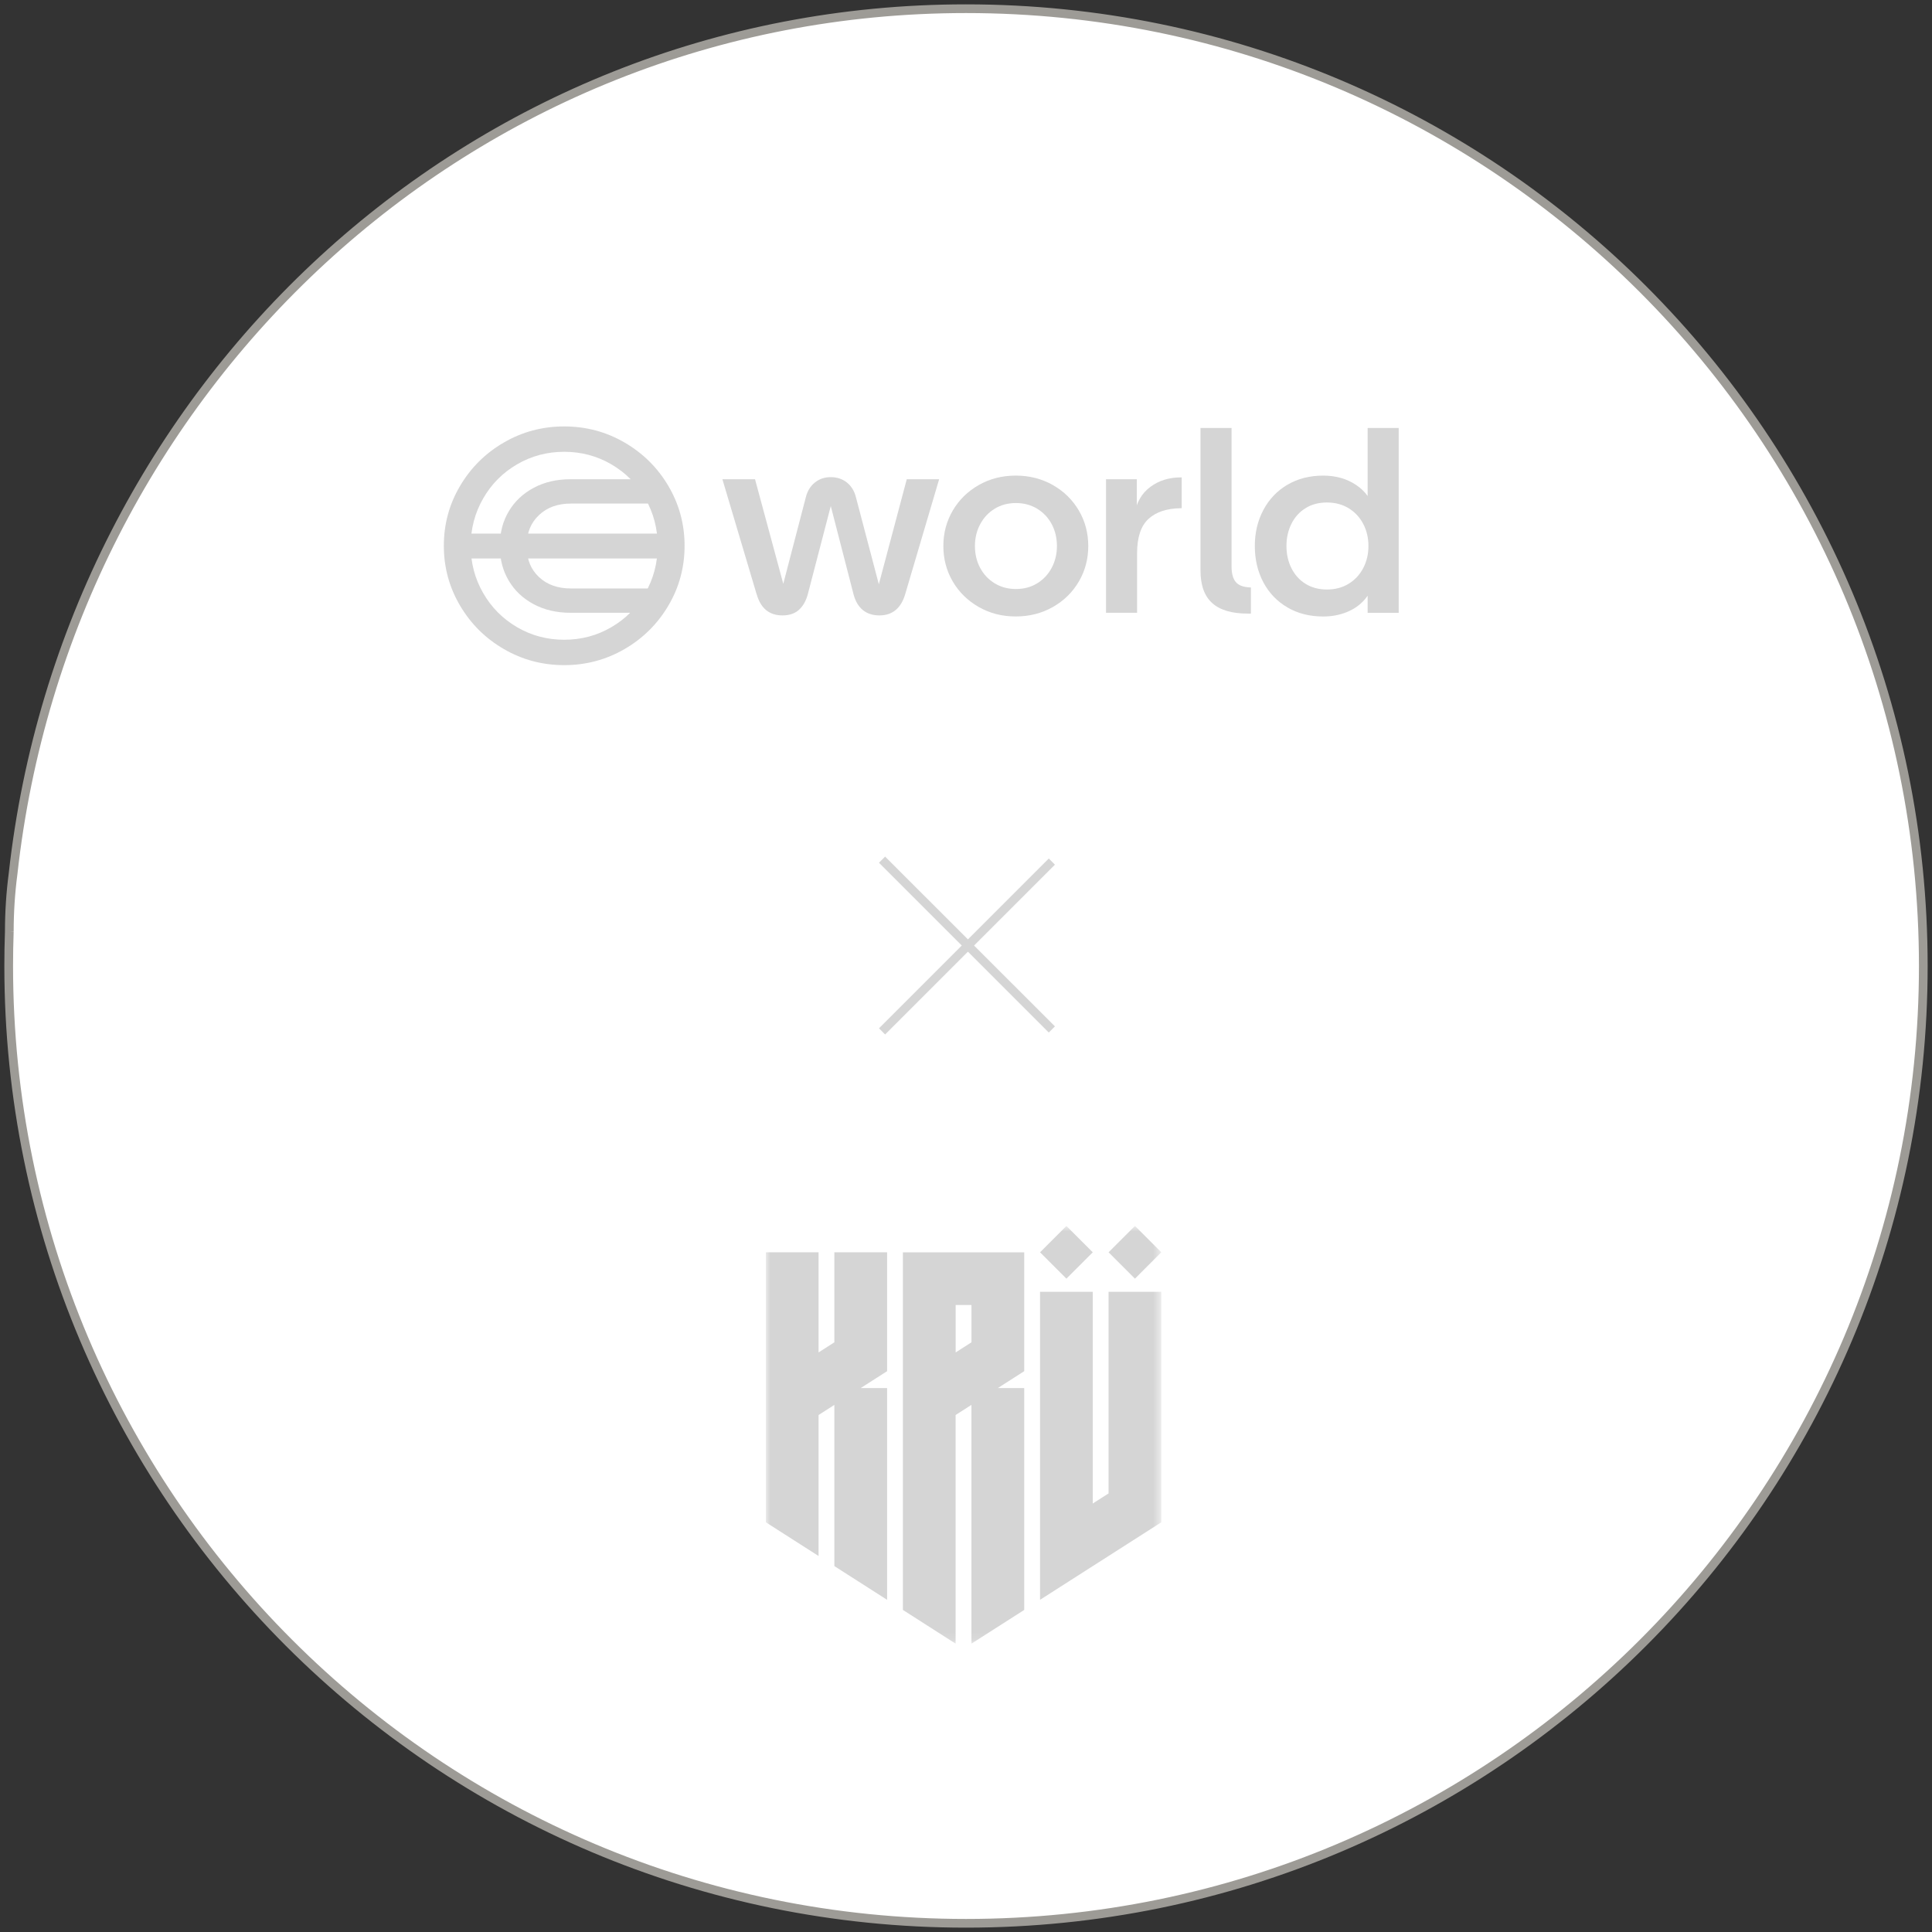 <svg width="222" height="222" viewBox="0 0 222 222" fill="none" xmlns="http://www.w3.org/2000/svg">
<rect x="0" y="0" width="222" height="222" fill="#333333" stroke="none"/>
<path d="M1.069 107.061C1.023 108.367 1 109.682 1 110.999C1 171.751 50.248 221 111 221C171.752 221 221 171.751 221 110.999C221 50.246 171.752 1 111 1C53.83 1 7.666 44.698 1.504 100.387C1.214 102.585 1.071 104.811 1.069 107.063V107.061Z" fill="white" stroke="#9D9B96" stroke-miterlimit="10"/>
<g clip-path="url(#clip0_31423_2494)">
<mask id="mask0_31423_2494" style="mask-type:luminance" maskUnits="userSpaceOnUse" x="88" y="140" width="46" height="49">
<path d="M133.437 140.868H88V188.868H133.437V140.868Z" fill="white"/>
</mask>
<g mask="url(#mask0_31423_2494)">
<path d="M101.934 150.366V157.088V157.559L98.906 159.494V159.497H101.934V183.83L95.874 179.955V161.431L94.059 162.595V178.795L88 174.92V166.469V159.279V143.896H94.059V155.404L95.874 154.24V143.896H101.934V150.366Z" fill="#D5D5D5"/>
<path d="M117.69 184.992V159.496H114.661L117.69 157.558V143.901H103.75V184.992L109.806 188.867V162.594L111.624 161.43V188.867L117.69 184.992ZM111.63 154.239L109.812 155.403V149.955H111.63V154.239Z" fill="#D5D5D5"/>
<path d="M133.442 167.729V174.92L127.382 178.795L126.111 179.609L125.564 179.955L119.508 183.83V176.639V148.44H125.564V172.764L127.382 171.604V148.44H133.442V167.729Z" fill="#D5D5D5"/>
<path d="M122.538 140.868L119.508 143.898L122.538 146.928L125.567 143.898L122.538 140.868Z" fill="#D5D5D5"/>
<path d="M130.414 146.927L127.383 143.896L130.414 140.868L133.442 143.896L130.414 146.927Z" fill="#D5D5D5"/>
</g>
</g>
<path d="M111.22 107.94L120.512 98.649L121.22 99.356L111.927 108.648L121.22 117.94L120.512 118.647L111.22 109.355L101.707 118.868L101 118.161L110.513 108.648L101 99.135L101.707 98.428L111.22 107.94Z" fill="#D5D5D5"/>
<g clip-path="url(#clip1_31423_2494)">
<path d="M64.832 76.429C62.331 76.429 60.02 75.815 57.9 74.583C55.781 73.355 54.1 71.688 52.862 69.587C51.619 67.481 51 65.193 51 62.714C51 60.235 51.619 57.943 52.862 55.842C54.1 53.74 55.781 52.074 57.9 50.846C60.02 49.614 62.331 49 64.832 49C67.332 49 69.643 49.614 71.763 50.846C73.882 52.078 75.563 53.74 76.802 55.842C78.04 57.943 78.663 60.235 78.663 62.714C78.663 65.193 78.044 67.485 76.802 69.587C75.563 71.688 73.882 73.355 71.763 74.583C69.643 75.811 67.332 76.429 64.832 76.429ZM52.169 64.171V61.315H77.521V64.171H52.169ZM64.832 73.511C66.793 73.511 68.597 73.031 70.247 72.069C71.897 71.108 73.198 69.8 74.148 68.141C75.098 66.486 75.571 64.675 75.571 62.711C75.571 60.746 75.094 58.939 74.148 57.283C73.198 55.628 71.897 54.32 70.247 53.355C68.597 52.394 66.793 51.914 64.832 51.914C62.87 51.914 61.066 52.394 59.416 53.355C57.766 54.316 56.466 55.624 55.516 57.283C54.566 58.939 54.089 60.75 54.089 62.711C54.089 64.671 54.562 66.482 55.516 68.141C56.466 69.796 57.766 71.105 59.416 72.069C61.066 73.031 62.87 73.511 64.832 73.511ZM57.45 62.92V62.562C57.45 61.154 57.789 59.881 58.47 58.74C59.151 57.6 60.104 56.704 61.335 56.048C62.566 55.392 63.97 55.068 65.551 55.068H74.821L76.021 57.863H65.609C64.089 57.863 62.862 58.306 61.935 59.187C61.004 60.068 60.539 61.193 60.539 62.562V62.92C60.539 64.308 61.004 65.437 61.935 66.311C62.866 67.184 64.089 67.619 65.609 67.619H76.021L74.821 70.414H65.551C63.97 70.414 62.566 70.086 61.335 69.434C60.104 68.778 59.151 67.882 58.47 66.742C57.789 65.601 57.45 64.328 57.45 62.92Z" fill="#D5D5D5"/>
<path d="M86.939 68.275L83.008 55.067H86.758L90.447 68.721H89.577L92.608 57.089C92.789 56.395 93.132 55.845 93.643 55.437C94.155 55.029 94.758 54.827 95.459 54.827C96.159 54.827 96.793 55.029 97.305 55.437C97.816 55.845 98.159 56.395 98.34 57.089L101.401 68.721H100.563L104.194 55.067H107.913L104.013 68.275C103.532 69.899 102.544 70.715 101.044 70.715C99.543 70.715 98.493 69.903 98.074 68.275L95.074 56.642H95.855L92.824 68.275C92.624 69.03 92.289 69.624 91.82 70.059C91.351 70.494 90.716 70.715 89.916 70.715C88.397 70.715 87.404 69.903 86.947 68.275H86.939Z" fill="#D5D5D5"/>
<path d="M112.464 69.748C111.195 69.023 110.199 68.047 109.479 66.819C108.76 65.591 108.398 64.23 108.398 62.742C108.398 61.255 108.76 59.897 109.479 58.665C110.199 57.437 111.195 56.461 112.464 55.736C113.733 55.012 115.149 54.649 116.71 54.649C118.272 54.649 119.714 55.012 120.984 55.736C122.253 56.461 123.249 57.437 123.969 58.665C124.688 59.897 125.049 61.255 125.049 62.742C125.049 64.23 124.688 65.587 123.969 66.819C123.249 68.047 122.253 69.027 120.984 69.748C119.714 70.473 118.287 70.835 116.71 70.835C115.133 70.835 113.733 70.473 112.464 69.748ZM119.184 67.025C119.895 66.59 120.449 65.995 120.849 65.24C121.249 64.485 121.449 63.654 121.449 62.742C121.449 61.831 121.249 60.973 120.849 60.229C120.449 59.485 119.895 58.894 119.184 58.459C118.472 58.025 117.657 57.803 116.737 57.803C115.818 57.803 115.003 58.021 114.291 58.459C113.58 58.894 113.026 59.489 112.626 60.244C112.226 60.999 112.026 61.831 112.026 62.742C112.026 63.654 112.226 64.512 112.626 65.255C113.026 65.999 113.58 66.59 114.291 67.025C115.003 67.46 115.814 67.681 116.737 67.681C117.661 67.681 118.472 67.464 119.184 67.025Z" fill="#D5D5D5"/>
<path d="M127.086 55.067H130.625V59.442L130.355 59.083C130.594 57.714 131.205 56.669 132.186 55.944C133.167 55.22 134.325 54.857 135.667 54.857H135.786V58.397H135.698C134.079 58.416 132.832 58.828 131.963 59.632C131.094 60.437 130.659 61.749 130.659 63.572V70.414H127.09V55.067H127.086Z" fill="#D5D5D5"/>
<path d="M139.295 69.302C138.395 68.497 137.945 67.246 137.945 65.538V49.177H141.515V65.092C141.515 65.904 141.68 66.507 142.011 66.892C142.342 67.277 142.915 67.483 143.738 67.502V70.507H143.376C141.557 70.507 140.195 70.107 139.295 69.302Z" fill="#D5D5D5"/>
<path d="M147.926 69.79C146.738 69.096 145.815 68.135 145.164 66.903C144.514 65.675 144.188 64.287 144.188 62.739C144.188 61.19 144.518 59.829 145.176 58.589C145.838 57.35 146.761 56.385 147.949 55.691C149.138 54.997 150.503 54.65 152.046 54.65C153.507 54.65 154.769 55.012 155.842 55.736C156.911 56.461 157.577 57.399 157.838 58.547L157.15 58.429V49.177H160.719V70.416H157.15V66.609L157.811 66.937C157.65 67.67 157.3 68.341 156.761 68.947C156.223 69.554 155.542 70.019 154.723 70.347C153.903 70.675 153.011 70.839 152.053 70.839C150.492 70.839 149.119 70.492 147.93 69.798L147.926 69.79ZM154.961 67.082C155.68 66.648 156.242 66.045 156.642 65.282C157.042 64.519 157.242 63.673 157.242 62.739C157.242 61.804 157.042 60.958 156.642 60.195C156.242 59.432 155.68 58.833 154.961 58.395C154.242 57.96 153.411 57.739 152.473 57.739C151.534 57.739 150.711 57.956 150.011 58.395C149.311 58.829 148.769 59.432 148.392 60.195C148.011 60.958 147.822 61.808 147.822 62.739C147.822 63.669 148.011 64.519 148.392 65.282C148.772 66.045 149.311 66.648 150.011 67.082C150.711 67.517 151.53 67.738 152.473 67.738C153.415 67.738 154.242 67.521 154.961 67.082Z" fill="#D5D5D5"/>
</g>
<defs>
<clipPath id="clip0_31423_2494">
<rect width="45.474" height="48" fill="white" transform="translate(88 140.868)"/>
</clipPath>
<clipPath id="clip1_31423_2494">
<rect width="109.714" height="27.429" fill="white" transform="translate(51 49)"/>
</clipPath>
</defs>
</svg>

